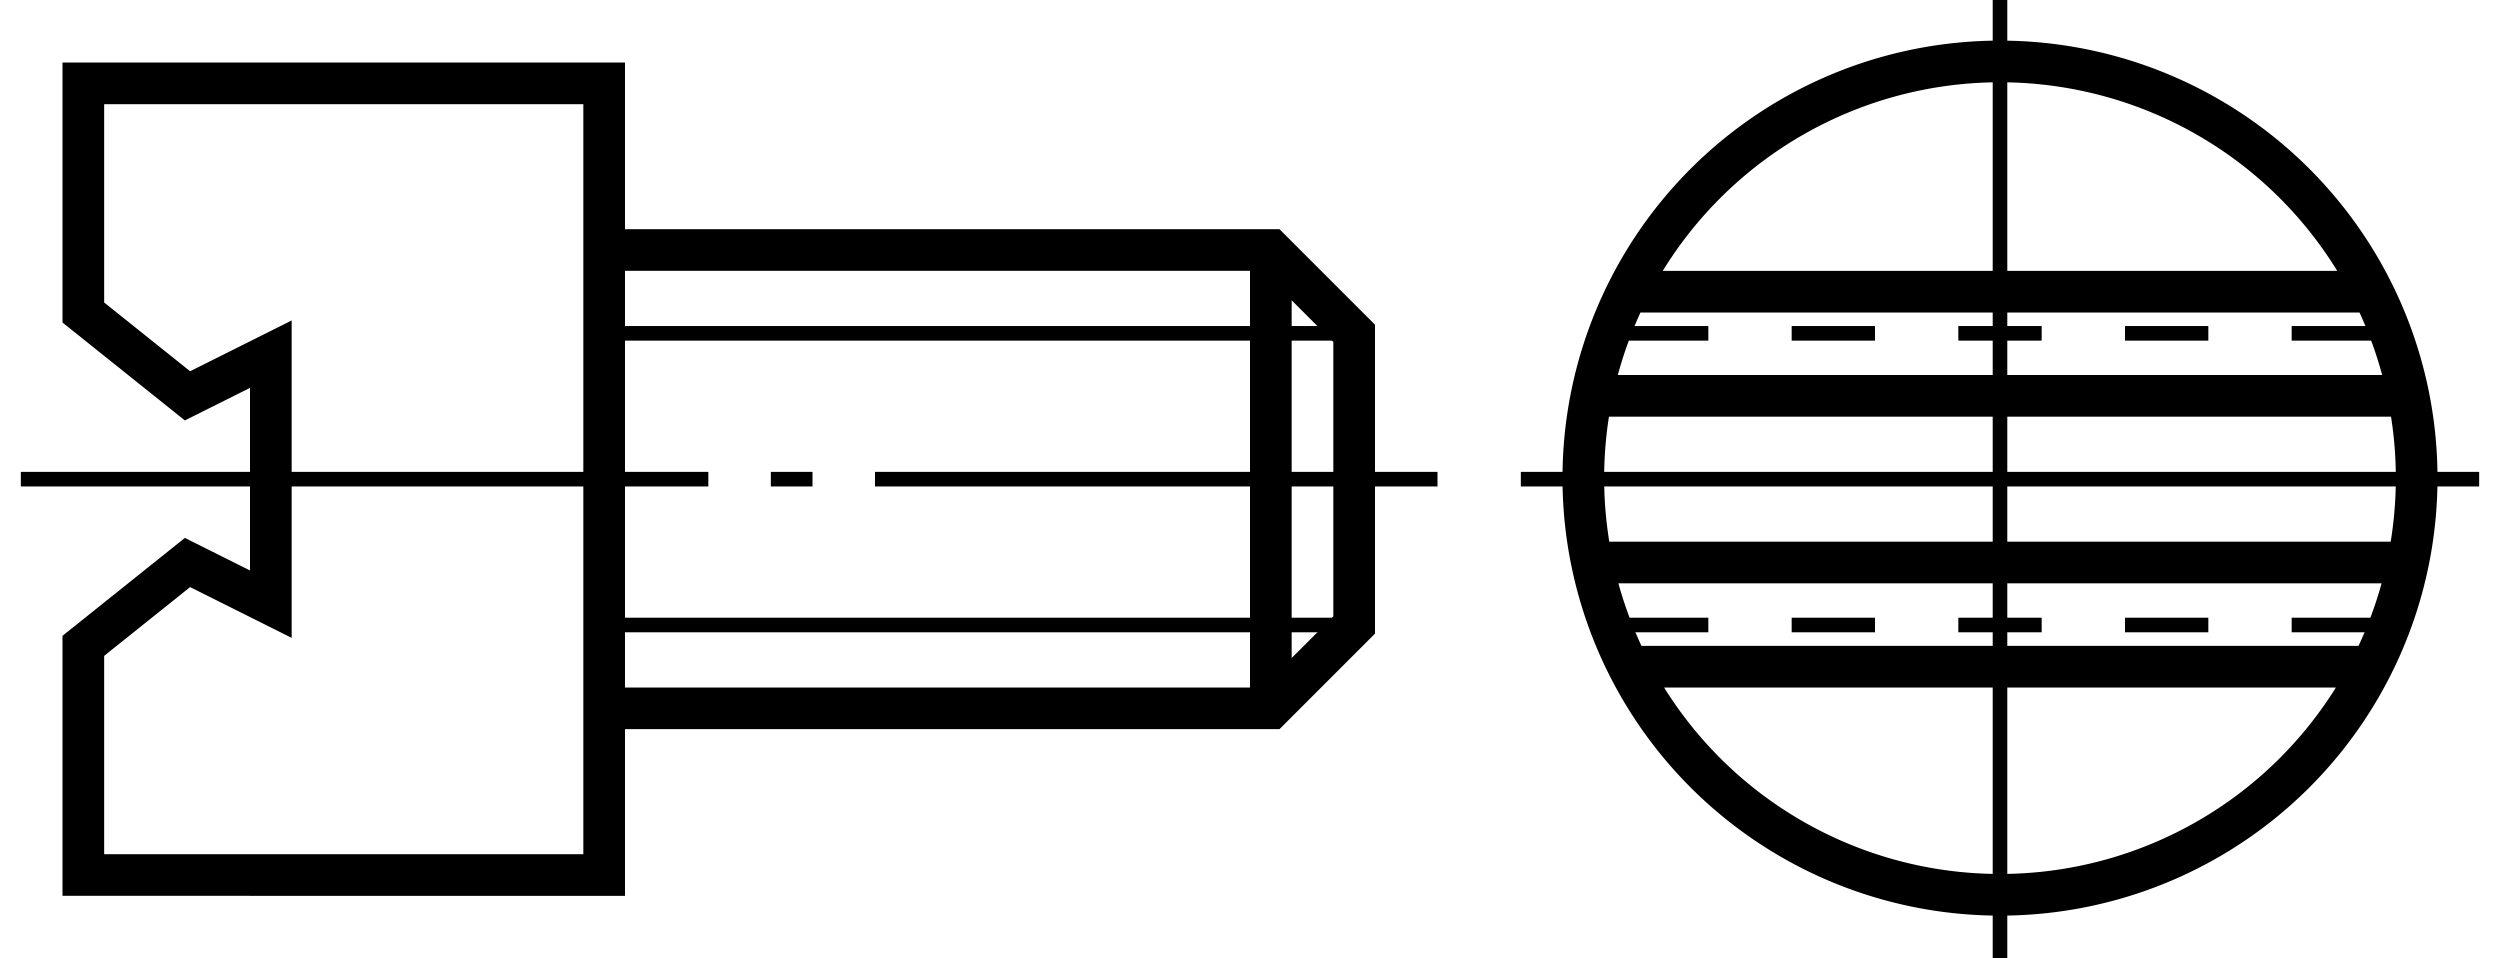 <svg fill="none" stroke="#000" stroke-width=".7" viewBox="0 0 120 46" xmlns="http://www.w3.org/2000/svg"><path d="m65 30h-36m36-14h-36m67 30v-46m-23 23h46"/><path d="m1 23h68" stroke-dasharray="33,3,2,3"/><path d="m78 16h36m-36 14h36" stroke-dasharray="4,4"/><path d="m78 14h36m-36 18h36m-38-5h40m-40-8h40m-87-7h32l4 4v14l-4 4h-32m-25 8v-11l5-4 4 2v-12l-4 2-5-4v-11h25v38zm57-30v22m15-11a20 20 0 1 0 0-.1" stroke-width="2"/></svg>
